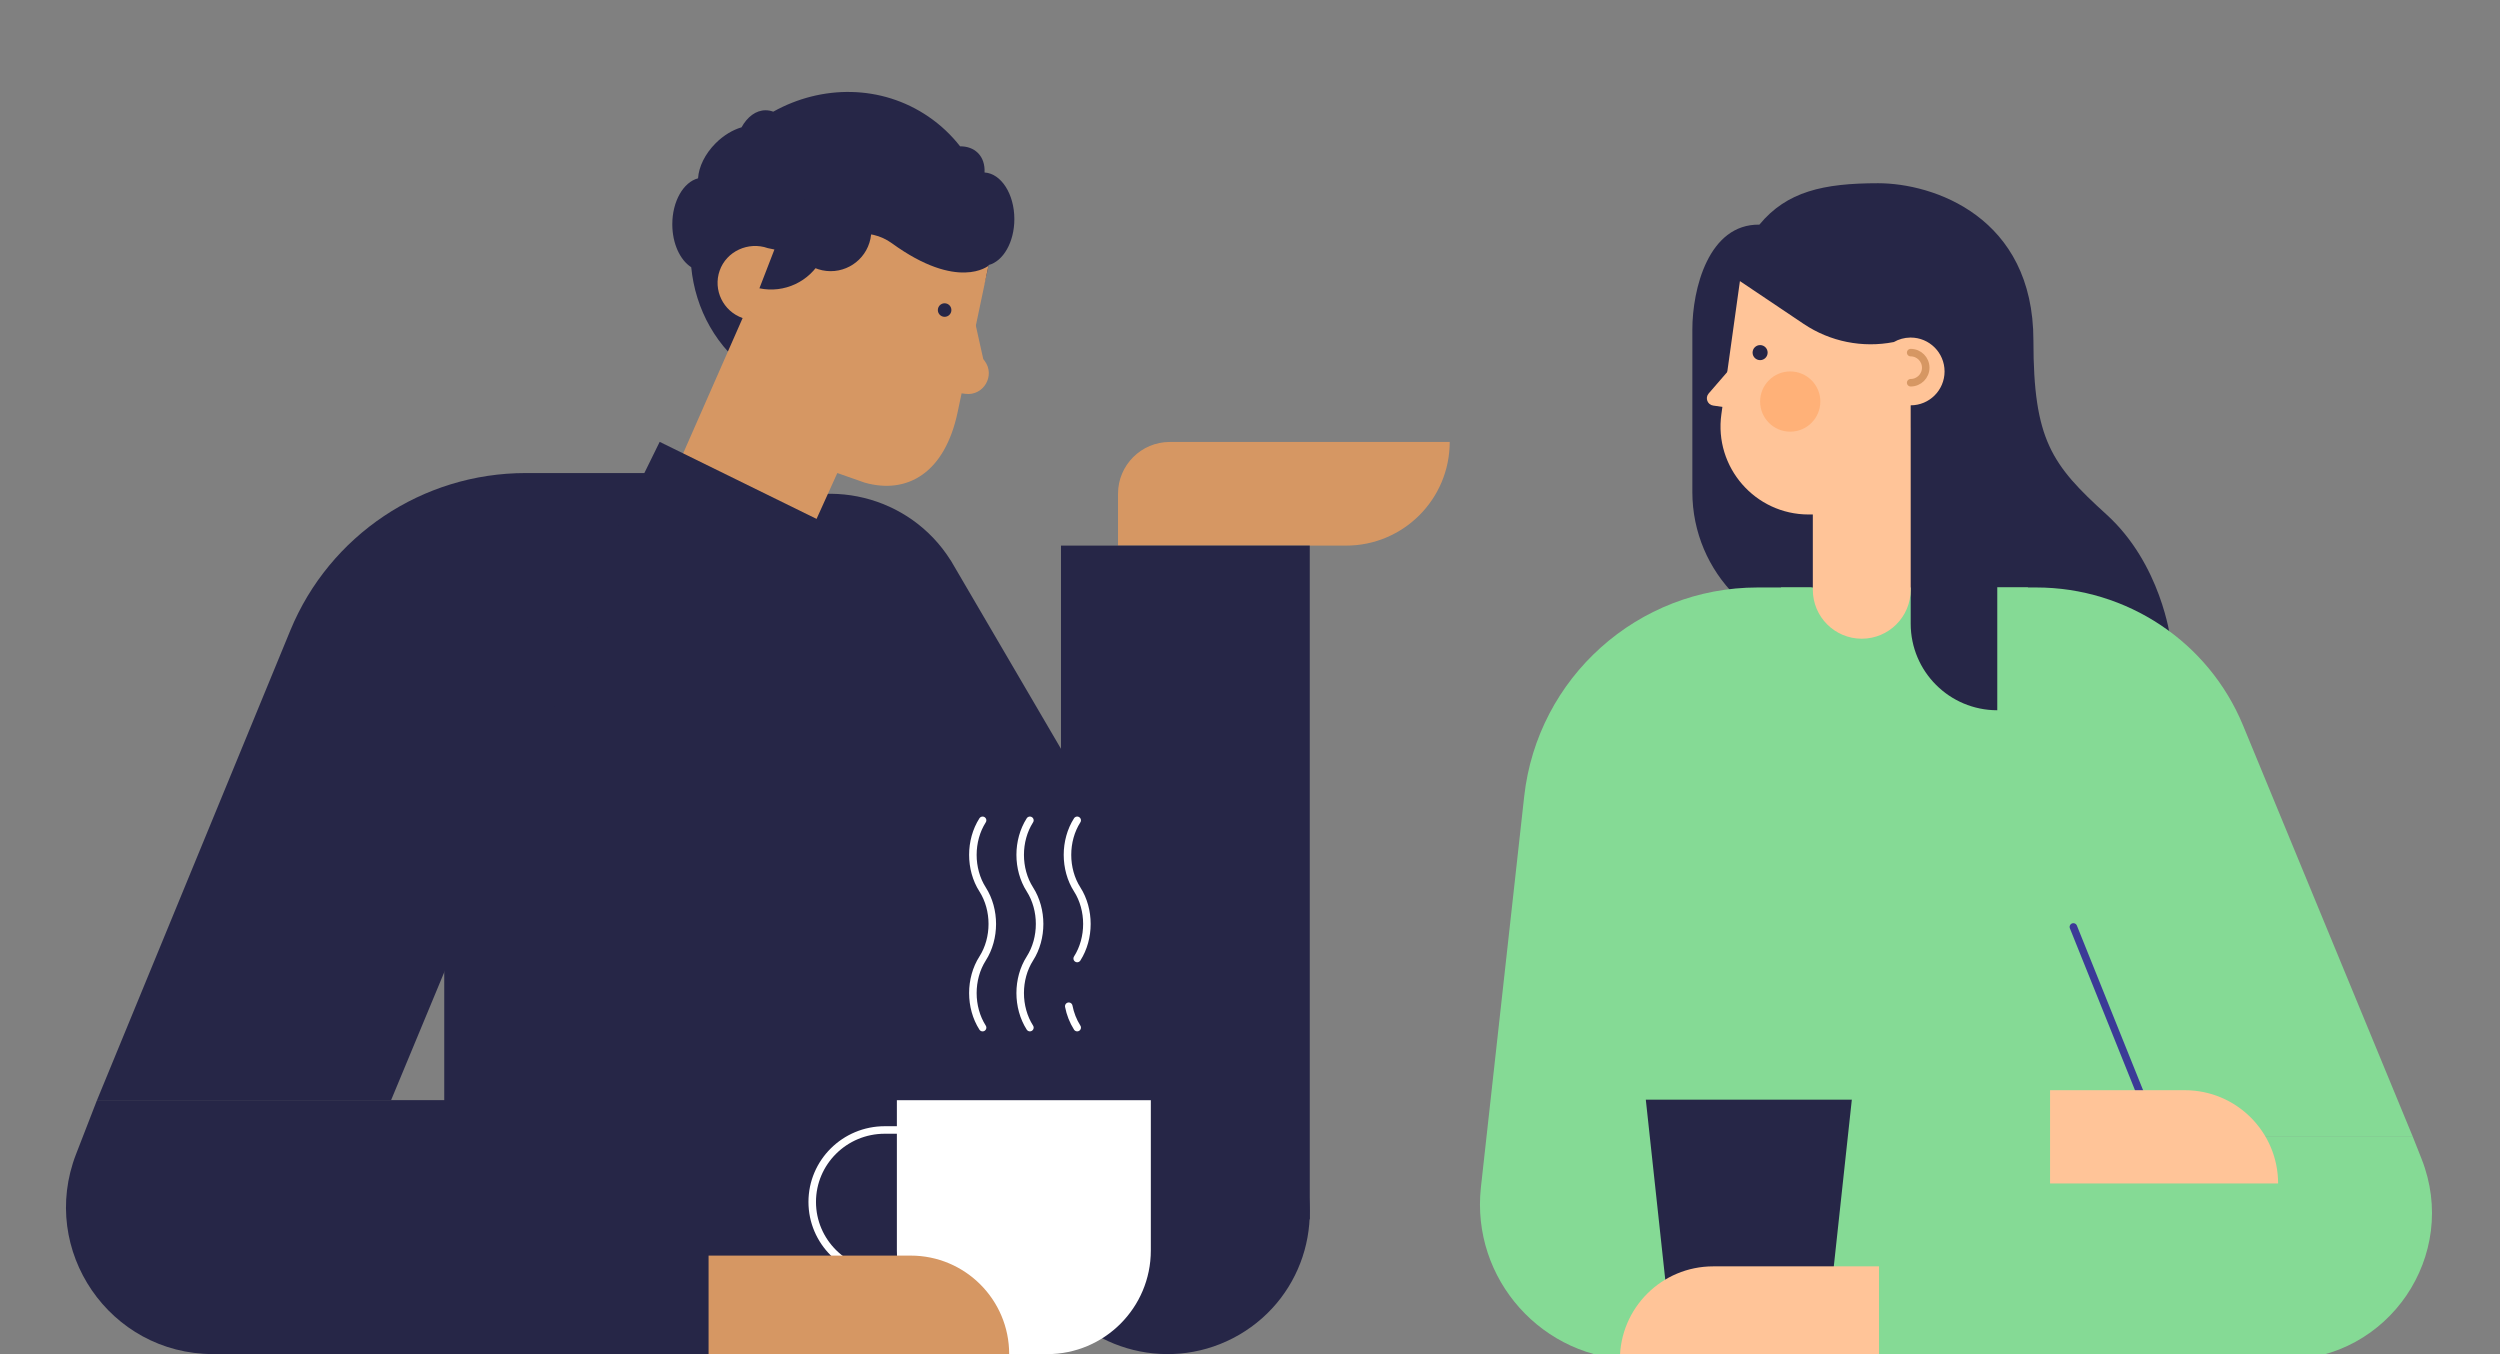 <?xml version="1.0" encoding="UTF-8"?>
<svg xmlns="http://www.w3.org/2000/svg" width="720" height="390" viewBox="0 0 720 390" fill="none">
  <rect x="0" y="0" width="720" height="390" fill="#808080" stroke="none"/>
  <g clip-path="url(#clip0_1019_15592)">
    <path d="M540.901 52.768C525.119 52.768 514.594 55.153 506.704 64.694C492.063 64.481 487.396 83.221 487.396 94.934V141.671C487.396 165.023 506.326 183.951 529.678 183.951H625.084C625.084 183.951 622.453 162.485 606.669 148.174C590.885 133.863 585.625 126.708 585.625 98.086C585.625 62.309 556.684 52.768 540.901 52.768Z" fill="#262647"></path>
    <path d="M584.015 169.192H512.958L462.051 378.161H623.256V256.262L584.015 169.192Z" fill="#85DA95"></path>
    <path d="M521.757 391.595H471.015C444.333 391.595 423.571 368.407 426.508 341.887L438.965 229.397C442.76 195.125 471.724 169.192 506.205 169.192L521.757 169.192L521.757 391.595Z" fill="#85DA95"></path>
    <path d="M538.175 327.399L538.175 391.588L658.084 391.589C687.939 391.589 708.395 361.493 697.405 333.737L694.896 327.399L538.175 327.399Z" fill="#85DA95"></path>
    <path d="M620.497 327.411L694.902 327.411L645.993 208.905C636.078 184.88 612.55 169.192 586.435 169.192L554.595 169.192L620.497 327.411Z" fill="#85DA95"></path>
    <path d="M597.134 266.96L624.748 335.622" stroke="#3B3A97" stroke-width="2.168" stroke-linecap="round"></path>
    <path d="M656.095 340.844H590.419V313.977H629.227C644.066 313.977 656.095 326.006 656.095 340.844Z" fill="#FFC498"></path>
    <path d="M473.991 316.698H533.326L525.307 390.866H482.009L473.991 316.698Z" fill="#262647"></path>
    <path d="M466.528 391.579H541.16V364.711H493.395C478.557 364.711 466.528 376.74 466.528 391.579Z" fill="#FFC498"></path>
    <path d="M550.28 119.988H575.216V204.552C561.444 204.552 550.28 193.388 550.28 179.617V119.988Z" fill="#262647"></path>
    <path fill-rule="evenodd" clip-rule="evenodd" d="M501.098 80.954L495.755 119.301C493.629 134.557 505.478 148.172 520.881 148.172H522.092V169.854C522.092 169.855 522.092 169.855 522.092 169.855C522.092 177.639 528.402 183.949 536.186 183.949C543.97 183.949 550.28 177.639 550.28 169.855C550.28 169.855 550.28 169.855 550.28 169.854V123.235H550.276V116.732H550.278C555.667 116.732 560.035 112.363 560.035 106.975C560.035 101.586 555.667 97.217 550.278 97.217H550.276V97.179L550.166 97.218C548.442 97.237 546.826 97.703 545.428 98.506C536.486 100.267 527.128 98.437 519.45 93.28L501.098 80.954Z" fill="#FFC498"></path>
    <path d="M492.093 113.326L500.405 103.721V117.815L493.389 116.801C491.735 116.562 490.999 114.589 492.093 113.326Z" fill="#FFC498"></path>
    <path d="M550.275 101.555C552.67 101.555 554.611 103.497 554.611 105.892C554.611 108.287 552.67 110.228 550.275 110.228" stroke="#D69763" stroke-width="2.168" stroke-linecap="round"></path>
    <circle cx="506.911" cy="101.553" r="2.168" fill="#262647"></circle>
    <circle cx="515.584" cy="115.646" r="8.673" fill="#FFB178"></circle>
    <path d="M417.517 127.283H336.915C328.671 127.283 321.989 133.966 321.989 142.21V157.136H387.665C404.152 157.136 417.517 143.77 417.517 127.283Z" fill="#D69763"></path>
    <path fill-rule="evenodd" clip-rule="evenodd" d="M203.032 202.462C192.546 183.159 199.27 158.91 218.431 147.773C237.592 136.636 262.077 142.747 273.767 161.35L273.786 161.339L371.492 328.348C371.538 328.426 371.584 328.504 371.63 328.582C371.676 328.661 371.721 328.739 371.766 328.817L372.296 329.723L372.279 329.733C382.762 349.035 376.038 373.282 356.878 384.418C337.718 395.554 313.235 389.445 301.544 370.844L301.525 370.855L203.877 203.943C203.811 203.832 203.745 203.721 203.679 203.609C203.614 203.497 203.549 203.385 203.485 203.273L203.016 202.472L203.032 202.462Z" fill="#262647"></path>
    <path d="M305.565 351.175L377.211 351.175L377.211 157.133L305.565 157.133L305.565 351.175Z" fill="#262647"></path>
    <path d="M171.228 143.703H244.367L296.61 240.256V389.988H127.942V240.256L171.228 143.703Z" fill="#262647"></path>
    <path d="M207.054 316.832L207.054 389.97L61.322 389.971C31.6 389.971 11.155 360.114 21.9 332.403L27.938 316.832H207.054Z" fill="#262647"></path>
    <path d="M112.634 316.847H27.938L83.611 181.571C94.898 154.146 121.68 136.238 151.407 136.238L187.65 136.238L112.634 316.847Z" fill="#262647"></path>
    <path d="M263.176 325.432L254.817 325.432C243.276 325.432 233.92 334.71 233.92 346.155C233.92 357.6 243.276 366.878 254.817 366.878L263.176 366.878" stroke="white" stroke-width="2.168"></path>
    <path d="M331.439 316.85H258.3V360.136C258.3 376.624 271.665 389.989 288.152 389.989H301.586C318.073 389.989 331.439 376.624 331.439 360.136V316.85Z" fill="white"></path>
    <path d="M282.986 236.255C279.258 242.095 279.258 250.315 282.986 256.155C286.713 261.996 286.713 270.215 282.986 276.056C279.258 281.896 279.258 290.116 282.986 295.956" stroke="white" stroke-width="2.168" stroke-miterlimit="10" stroke-linecap="round" stroke-linejoin="round"></path>
    <path d="M296.611 236.251C292.883 242.091 292.883 250.311 296.611 256.151C300.338 261.991 300.338 270.211 296.611 276.051C292.883 281.892 292.883 290.112 296.611 295.952" stroke="white" stroke-width="2.168" stroke-miterlimit="10" stroke-linecap="round" stroke-linejoin="round"></path>
    <path d="M310.232 236.251C306.504 242.091 306.504 250.311 310.232 256.151C313.959 261.991 313.959 270.211 310.232 276.051M310.232 295.952C309.043 294.089 308.233 291.985 307.803 289.793" stroke="white" stroke-width="2.168" stroke-miterlimit="10" stroke-linecap="round" stroke-linejoin="round"></path>
    <path d="M290.643 389.974H204.07V361.613H262.283C277.946 361.613 290.643 374.311 290.643 389.974Z" fill="#D69763"></path>
    <path fill-rule="evenodd" clip-rule="evenodd" d="M216.875 107.54C236.275 120.792 263.31 114.98 277.26 94.559C281.148 88.867 283.608 82.641 284.716 76.335C288.929 75.241 292.134 69.731 292.134 63.098C292.134 55.865 288.323 49.967 283.548 49.676C283.663 47.457 283.052 45.466 281.643 44.057C280.338 42.752 278.532 42.131 276.509 42.139C273.984 38.904 270.937 36.011 267.39 33.588C253.862 24.347 236.621 24.377 222.694 32.165C221.989 31.897 221.25 31.755 220.489 31.755C217.7 31.755 215.209 33.667 213.566 36.665C211.028 37.406 208.39 38.966 206.103 41.254C203.004 44.352 201.241 48.093 201.038 51.357C196.826 52.453 193.623 57.962 193.623 64.593C193.623 70.147 195.869 74.913 199.074 76.959C200.251 89.058 206.364 100.36 216.875 107.54Z" fill="#262647"></path>
    <path d="M284.669 76.537L275.818 118.608C272.138 136.231 261.302 142.45 249.037 139.003L241.148 136.233L229.821 161.262L187.162 152.364L213.876 91.603C208.266 89.633 205.306 83.515 207.264 77.937C209.223 72.359 215.515 69.491 221.125 71.46L223.034 71.858L218.711 83.034C225.862 84.526 233.141 81.123 236.582 74.679L237.101 73.707C240.879 66.632 250.37 65.341 256.859 70.054C275.896 83.88 284.669 76.537 284.669 76.537Z" fill="#D69763"></path>
    <path d="M277.986 113.419C283.238 114.134 286.747 108.161 283.567 103.921L283.178 103.403L280.193 89.969L273.225 112.772L277.986 113.419Z" fill="#D69763"></path>
    <path d="M216.344 77.557C214.234 77.117 212.167 78.47 211.726 80.58C211.286 82.69 212.64 84.757 214.75 85.198" stroke="#D69763" stroke-width="2.168" stroke-linecap="round"></path>
    <circle r="1.951" transform="matrix(-0.979 -0.204 -0.204 0.979 272.051 89.296)" fill="#262647"></circle>
    <circle r="11.708" transform="matrix(-0.979 -0.204 -0.204 0.979 239.227 66.386)" fill="#262647"></circle>
    <rect width="53.735" height="35.823" transform="matrix(-0.898 -0.441 -0.441 0.898 238.239 150.951)" fill="#262647"></rect>
  </g>
  <defs>
    <clipPath id="clip0_1019_15592">
      <rect width="720" height="390" fill="white"></rect>
    </clipPath>
  </defs>
</svg>
